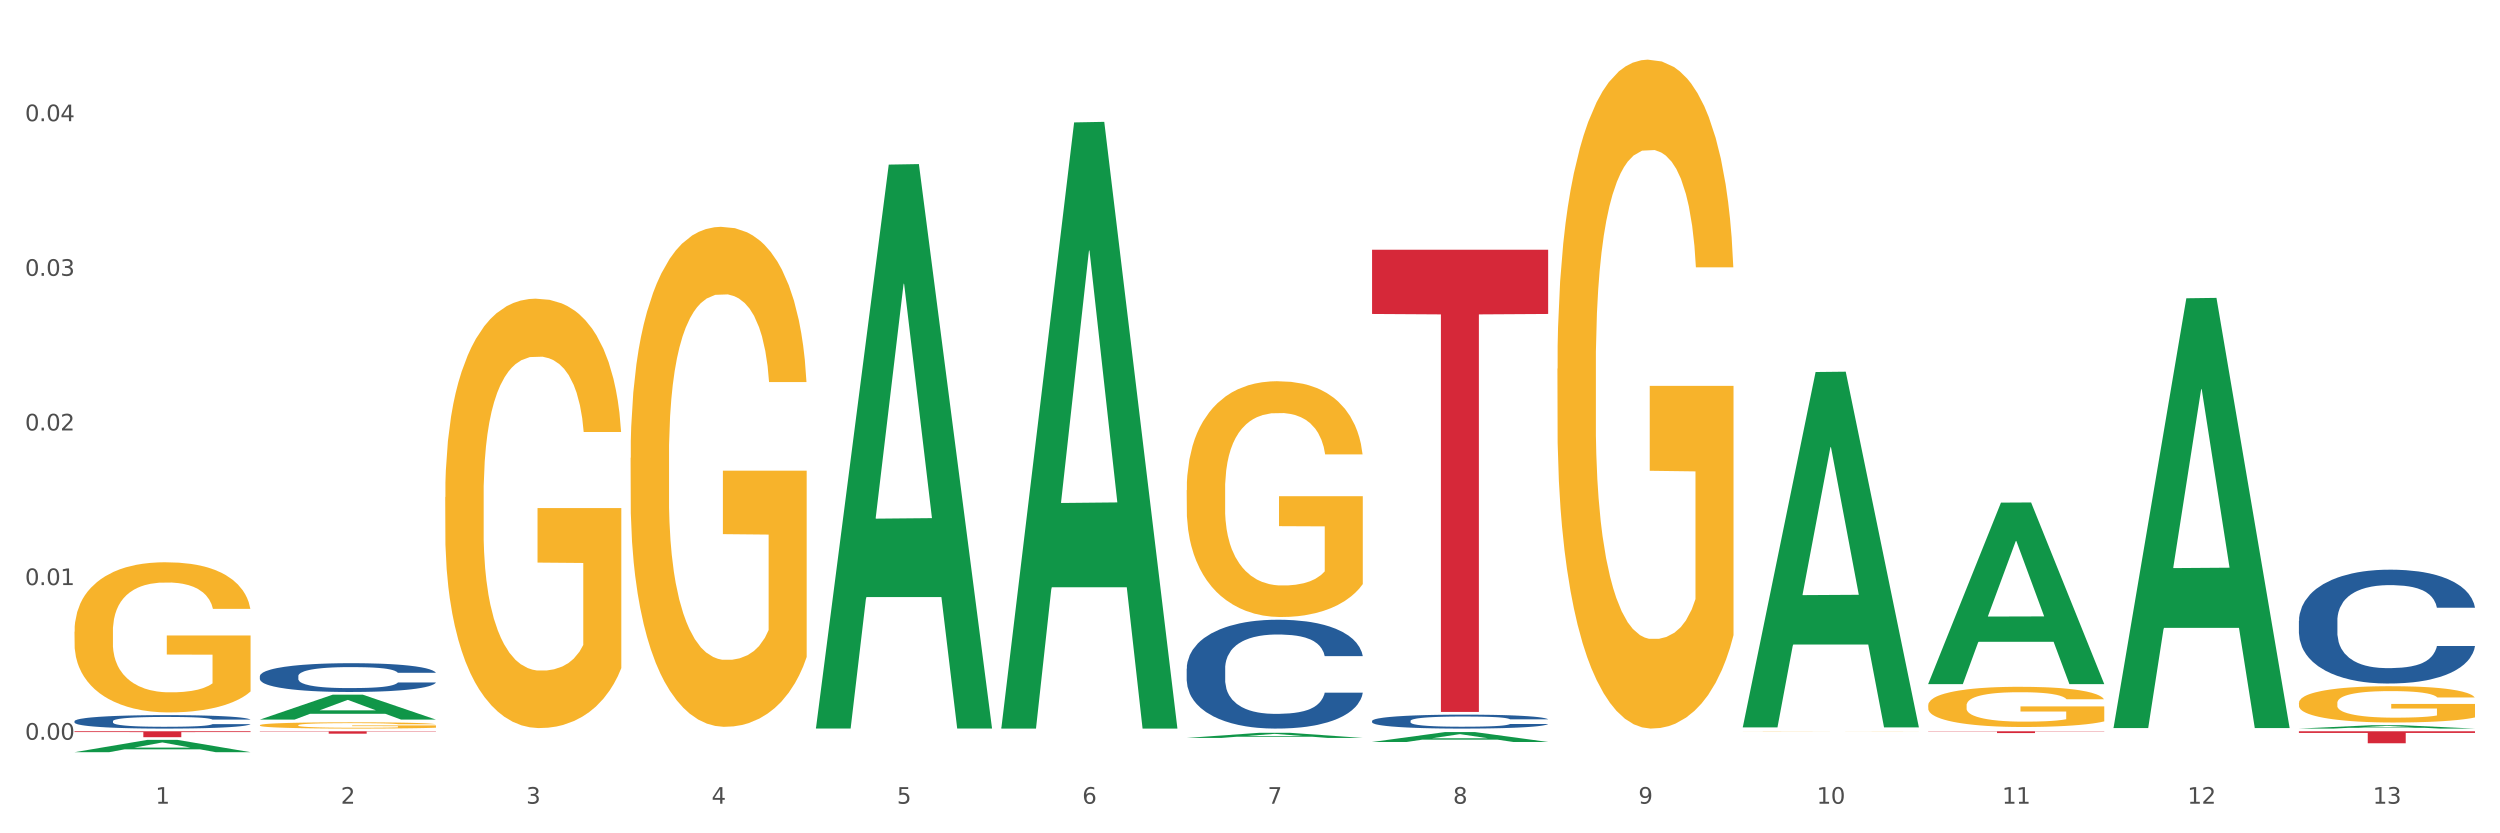 <?xml version="1.0" encoding="utf-8" standalone="no"?>
<!DOCTYPE svg PUBLIC "-//W3C//DTD SVG 1.1//EN"
  "http://www.w3.org/Graphics/SVG/1.1/DTD/svg11.dtd">
<svg xmlns:xlink="http://www.w3.org/1999/xlink" width="1080pt" height="360pt" viewBox="0 0 1080 360" xmlns="http://www.w3.org/2000/svg" version="1.1">
 <rect x="0" y="0" width="1080" height="360" fill="#333333" stroke="none"/>
 <defs>
  <style type="text/css">*{stroke-linejoin: round; stroke-linecap: butt}</style>
 </defs>
 <g id="figure_1">
  <g id="patch_1">
   <path d="M 0 360 
L 1080 360 
L 1080 0 
L 0 0 
z
" style="fill: #ffffff; stroke: #ffffff; stroke-linejoin: miter"/>
  </g>
  <g id="axes_1">
   <g id="matplotlib.axis_1">
    <g id="xtick_1">
     <g id="text_1">
      <!-- 1 -->
      <g style="fill: #4d4d4d" transform="translate(67.159 347.204) scale(0.096 -0.096)">
       <defs>
        <path id="DejaVuSans-31" d="M 794 531 
L 1825 531 
L 1825 4091 
L 703 3866 
L 703 4441 
L 1819 4666 
L 2450 4666 
L 2450 531 
L 3481 531 
L 3481 0 
L 794 0 
L 794 531 
z
" transform="scale(0.016)"/>
       </defs>
       <use xlink:href="#DejaVuSans-31"/>
      </g>
     </g>
    </g>
    <g id="xtick_2">
     <g id="text_2">
      <!-- 2 -->
      <g style="fill: #4d4d4d" transform="translate(147.238 347.204) scale(0.096 -0.096)">
       <defs>
        <path id="DejaVuSans-32" d="M 1228 531 
L 3431 531 
L 3431 0 
L 469 0 
L 469 531 
Q 828 903 1448 1529 
Q 2069 2156 2228 2338 
Q 2531 2678 2651 2914 
Q 2772 3150 2772 3378 
Q 2772 3750 2511 3984 
Q 2250 4219 1831 4219 
Q 1534 4219 1204 4116 
Q 875 4013 500 3803 
L 500 4441 
Q 881 4594 1212 4672 
Q 1544 4750 1819 4750 
Q 2544 4750 2975 4387 
Q 3406 4025 3406 3419 
Q 3406 3131 3298 2873 
Q 3191 2616 2906 2266 
Q 2828 2175 2409 1742 
Q 1991 1309 1228 531 
z
" transform="scale(0.016)"/>
       </defs>
       <use xlink:href="#DejaVuSans-32"/>
      </g>
     </g>
    </g>
    <g id="xtick_3">
     <g id="text_3">
      <!-- 3 -->
      <g style="fill: #4d4d4d" transform="translate(227.317 347.204) scale(0.096 -0.096)">
       <defs>
        <path id="DejaVuSans-33" d="M 2597 2516 
Q 3050 2419 3304 2112 
Q 3559 1806 3559 1356 
Q 3559 666 3084 287 
Q 2609 -91 1734 -91 
Q 1441 -91 1130 -33 
Q 819 25 488 141 
L 488 750 
Q 750 597 1062 519 
Q 1375 441 1716 441 
Q 2309 441 2620 675 
Q 2931 909 2931 1356 
Q 2931 1769 2642 2001 
Q 2353 2234 1838 2234 
L 1294 2234 
L 1294 2753 
L 1863 2753 
Q 2328 2753 2575 2939 
Q 2822 3125 2822 3475 
Q 2822 3834 2567 4026 
Q 2313 4219 1838 4219 
Q 1578 4219 1281 4162 
Q 984 4106 628 3988 
L 628 4550 
Q 988 4650 1302 4700 
Q 1616 4750 1894 4750 
Q 2613 4750 3031 4423 
Q 3450 4097 3450 3541 
Q 3450 3153 3228 2886 
Q 3006 2619 2597 2516 
z
" transform="scale(0.016)"/>
       </defs>
       <use xlink:href="#DejaVuSans-33"/>
      </g>
     </g>
    </g>
    <g id="xtick_4">
     <g id="text_4">
      <!-- 4 -->
      <g style="fill: #4d4d4d" transform="translate(307.396 347.204) scale(0.096 -0.096)">
       <defs>
        <path id="DejaVuSans-34" d="M 2419 4116 
L 825 1625 
L 2419 1625 
L 2419 4116 
z
M 2253 4666 
L 3047 4666 
L 3047 1625 
L 3713 1625 
L 3713 1100 
L 3047 1100 
L 3047 0 
L 2419 0 
L 2419 1100 
L 313 1100 
L 313 1709 
L 2253 4666 
z
" transform="scale(0.016)"/>
       </defs>
       <use xlink:href="#DejaVuSans-34"/>
      </g>
     </g>
    </g>
    <g id="xtick_5">
     <g id="text_5">
      <!-- 5 -->
      <g style="fill: #4d4d4d" transform="translate(387.475 347.204) scale(0.096 -0.096)">
       <defs>
        <path id="DejaVuSans-35" d="M 691 4666 
L 3169 4666 
L 3169 4134 
L 1269 4134 
L 1269 2991 
Q 1406 3038 1543 3061 
Q 1681 3084 1819 3084 
Q 2600 3084 3056 2656 
Q 3513 2228 3513 1497 
Q 3513 744 3044 326 
Q 2575 -91 1722 -91 
Q 1428 -91 1123 -41 
Q 819 9 494 109 
L 494 744 
Q 775 591 1075 516 
Q 1375 441 1709 441 
Q 2250 441 2565 725 
Q 2881 1009 2881 1497 
Q 2881 1984 2565 2268 
Q 2250 2553 1709 2553 
Q 1456 2553 1204 2497 
Q 953 2441 691 2322 
L 691 4666 
z
" transform="scale(0.016)"/>
       </defs>
       <use xlink:href="#DejaVuSans-35"/>
      </g>
     </g>
    </g>
    <g id="xtick_6">
     <g id="text_6">
      <!-- 6 -->
      <g style="fill: #4d4d4d" transform="translate(467.554 347.204) scale(0.096 -0.096)">
       <defs>
        <path id="DejaVuSans-36" d="M 2113 2584 
Q 1688 2584 1439 2293 
Q 1191 2003 1191 1497 
Q 1191 994 1439 701 
Q 1688 409 2113 409 
Q 2538 409 2786 701 
Q 3034 994 3034 1497 
Q 3034 2003 2786 2293 
Q 2538 2584 2113 2584 
z
M 3366 4563 
L 3366 3988 
Q 3128 4100 2886 4159 
Q 2644 4219 2406 4219 
Q 1781 4219 1451 3797 
Q 1122 3375 1075 2522 
Q 1259 2794 1537 2939 
Q 1816 3084 2150 3084 
Q 2853 3084 3261 2657 
Q 3669 2231 3669 1497 
Q 3669 778 3244 343 
Q 2819 -91 2113 -91 
Q 1303 -91 875 529 
Q 447 1150 447 2328 
Q 447 3434 972 4092 
Q 1497 4750 2381 4750 
Q 2619 4750 2861 4703 
Q 3103 4656 3366 4563 
z
" transform="scale(0.016)"/>
       </defs>
       <use xlink:href="#DejaVuSans-36"/>
      </g>
     </g>
    </g>
    <g id="xtick_7">
     <g id="text_7">
      <!-- 7 -->
      <g style="fill: #4d4d4d" transform="translate(547.634 347.204) scale(0.096 -0.096)">
       <defs>
        <path id="DejaVuSans-37" d="M 525 4666 
L 3525 4666 
L 3525 4397 
L 1831 0 
L 1172 0 
L 2766 4134 
L 525 4134 
L 525 4666 
z
" transform="scale(0.016)"/>
       </defs>
       <use xlink:href="#DejaVuSans-37"/>
      </g>
     </g>
    </g>
    <g id="xtick_8">
     <g id="text_8">
      <!-- 8 -->
      <g style="fill: #4d4d4d" transform="translate(627.713 347.204) scale(0.096 -0.096)">
       <defs>
        <path id="DejaVuSans-38" d="M 2034 2216 
Q 1584 2216 1326 1975 
Q 1069 1734 1069 1313 
Q 1069 891 1326 650 
Q 1584 409 2034 409 
Q 2484 409 2743 651 
Q 3003 894 3003 1313 
Q 3003 1734 2745 1975 
Q 2488 2216 2034 2216 
z
M 1403 2484 
Q 997 2584 770 2862 
Q 544 3141 544 3541 
Q 544 4100 942 4425 
Q 1341 4750 2034 4750 
Q 2731 4750 3128 4425 
Q 3525 4100 3525 3541 
Q 3525 3141 3298 2862 
Q 3072 2584 2669 2484 
Q 3125 2378 3379 2068 
Q 3634 1759 3634 1313 
Q 3634 634 3220 271 
Q 2806 -91 2034 -91 
Q 1263 -91 848 271 
Q 434 634 434 1313 
Q 434 1759 690 2068 
Q 947 2378 1403 2484 
z
M 1172 3481 
Q 1172 3119 1398 2916 
Q 1625 2713 2034 2713 
Q 2441 2713 2670 2916 
Q 2900 3119 2900 3481 
Q 2900 3844 2670 4047 
Q 2441 4250 2034 4250 
Q 1625 4250 1398 4047 
Q 1172 3844 1172 3481 
z
" transform="scale(0.016)"/>
       </defs>
       <use xlink:href="#DejaVuSans-38"/>
      </g>
     </g>
    </g>
    <g id="xtick_9">
     <g id="text_9">
      <!-- 9 -->
      <g style="fill: #4d4d4d" transform="translate(707.792 347.204) scale(0.096 -0.096)">
       <defs>
        <path id="DejaVuSans-39" d="M 703 97 
L 703 672 
Q 941 559 1184 500 
Q 1428 441 1663 441 
Q 2288 441 2617 861 
Q 2947 1281 2994 2138 
Q 2813 1869 2534 1725 
Q 2256 1581 1919 1581 
Q 1219 1581 811 2004 
Q 403 2428 403 3163 
Q 403 3881 828 4315 
Q 1253 4750 1959 4750 
Q 2769 4750 3195 4129 
Q 3622 3509 3622 2328 
Q 3622 1225 3098 567 
Q 2575 -91 1691 -91 
Q 1453 -91 1209 -44 
Q 966 3 703 97 
z
M 1959 2075 
Q 2384 2075 2632 2365 
Q 2881 2656 2881 3163 
Q 2881 3666 2632 3958 
Q 2384 4250 1959 4250 
Q 1534 4250 1286 3958 
Q 1038 3666 1038 3163 
Q 1038 2656 1286 2365 
Q 1534 2075 1959 2075 
z
" transform="scale(0.016)"/>
       </defs>
       <use xlink:href="#DejaVuSans-39"/>
      </g>
     </g>
    </g>
    <g id="xtick_10">
     <g id="text_10">
      <!-- 10 -->
      <g style="fill: #4d4d4d" transform="translate(784.817 347.204) scale(0.096 -0.096)">
       <defs>
        <path id="DejaVuSans-30" d="M 2034 4250 
Q 1547 4250 1301 3770 
Q 1056 3291 1056 2328 
Q 1056 1369 1301 889 
Q 1547 409 2034 409 
Q 2525 409 2770 889 
Q 3016 1369 3016 2328 
Q 3016 3291 2770 3770 
Q 2525 4250 2034 4250 
z
M 2034 4750 
Q 2819 4750 3233 4129 
Q 3647 3509 3647 2328 
Q 3647 1150 3233 529 
Q 2819 -91 2034 -91 
Q 1250 -91 836 529 
Q 422 1150 422 2328 
Q 422 3509 836 4129 
Q 1250 4750 2034 4750 
z
" transform="scale(0.016)"/>
       </defs>
       <use xlink:href="#DejaVuSans-31"/>
       <use xlink:href="#DejaVuSans-30" transform="translate(63.623 0)"/>
      </g>
     </g>
    </g>
    <g id="xtick_11">
     <g id="text_11">
      <!-- 11 -->
      <g style="fill: #4d4d4d" transform="translate(864.896 347.204) scale(0.096 -0.096)">
       <use xlink:href="#DejaVuSans-31"/>
       <use xlink:href="#DejaVuSans-31" transform="translate(63.623 0)"/>
      </g>
     </g>
    </g>
    <g id="xtick_12">
     <g id="text_12">
      <!-- 12 -->
      <g style="fill: #4d4d4d" transform="translate(944.975 347.204) scale(0.096 -0.096)">
       <use xlink:href="#DejaVuSans-31"/>
       <use xlink:href="#DejaVuSans-32" transform="translate(63.623 0)"/>
      </g>
     </g>
    </g>
    <g id="xtick_13">
     <g id="text_13">
      <!-- 13 -->
      <g style="fill: #4d4d4d" transform="translate(1025.054 347.204) scale(0.096 -0.096)">
       <use xlink:href="#DejaVuSans-31"/>
       <use xlink:href="#DejaVuSans-33" transform="translate(63.623 0)"/>
      </g>
     </g>
    </g>
    <g id="xtick_14"/>
    <g id="xtick_15"/>
    <g id="xtick_16"/>
    <g id="xtick_17"/>
    <g id="xtick_18"/>
    <g id="xtick_19"/>
    <g id="xtick_20"/>
    <g id="xtick_21"/>
    <g id="xtick_22"/>
    <g id="xtick_23"/>
    <g id="xtick_24"/>
    <g id="xtick_25"/>
   </g>
   <g id="matplotlib.axis_2">
    <g id="ytick_1">
     <g id="text_14">
      <!-- 0.00 -->
      <g style="fill: #4d4d4d" transform="translate(10.8 319.558) scale(0.096 -0.096)">
       <defs>
        <path id="DejaVuSans-2e" d="M 684 794 
L 1344 794 
L 1344 0 
L 684 0 
L 684 794 
z
" transform="scale(0.016)"/>
       </defs>
       <use xlink:href="#DejaVuSans-30"/>
       <use xlink:href="#DejaVuSans-2e" transform="translate(63.623 0)"/>
       <use xlink:href="#DejaVuSans-30" transform="translate(95.41 0)"/>
       <use xlink:href="#DejaVuSans-30" transform="translate(159.033 0)"/>
      </g>
     </g>
    </g>
    <g id="ytick_2">
     <g id="text_15">
      <!-- 0.01 -->
      <g style="fill: #4d4d4d" transform="translate(10.8 252.757) scale(0.096 -0.096)">
       <use xlink:href="#DejaVuSans-30"/>
       <use xlink:href="#DejaVuSans-2e" transform="translate(63.623 0)"/>
       <use xlink:href="#DejaVuSans-30" transform="translate(95.41 0)"/>
       <use xlink:href="#DejaVuSans-31" transform="translate(159.033 0)"/>
      </g>
     </g>
    </g>
    <g id="ytick_3">
     <g id="text_16">
      <!-- 0.02 -->
      <g style="fill: #4d4d4d" transform="translate(10.8 185.957) scale(0.096 -0.096)">
       <use xlink:href="#DejaVuSans-30"/>
       <use xlink:href="#DejaVuSans-2e" transform="translate(63.623 0)"/>
       <use xlink:href="#DejaVuSans-30" transform="translate(95.41 0)"/>
       <use xlink:href="#DejaVuSans-32" transform="translate(159.033 0)"/>
      </g>
     </g>
    </g>
    <g id="ytick_4">
     <g id="text_17">
      <!-- 0.03 -->
      <g style="fill: #4d4d4d" transform="translate(10.8 119.156) scale(0.096 -0.096)">
       <use xlink:href="#DejaVuSans-30"/>
       <use xlink:href="#DejaVuSans-2e" transform="translate(63.623 0)"/>
       <use xlink:href="#DejaVuSans-30" transform="translate(95.41 0)"/>
       <use xlink:href="#DejaVuSans-33" transform="translate(159.033 0)"/>
      </g>
     </g>
    </g>
    <g id="ytick_5">
     <g id="text_18">
      <!-- 0.04 -->
      <g style="fill: #4d4d4d" transform="translate(10.8 52.356) scale(0.096 -0.096)">
       <use xlink:href="#DejaVuSans-30"/>
       <use xlink:href="#DejaVuSans-2e" transform="translate(63.623 0)"/>
       <use xlink:href="#DejaVuSans-30" transform="translate(95.41 0)"/>
       <use xlink:href="#DejaVuSans-34" transform="translate(159.033 0)"/>
      </g>
     </g>
    </g>
    <g id="ytick_6"/>
    <g id="ytick_7"/>
    <g id="ytick_8"/>
    <g id="ytick_9"/>
    <g id="ytick_10"/>
   </g>
   <g id="PolyCollection_1">
    <path d="M 32.175 324.94 
L 32.253 324.935 
L 63.625 319.63 
L 76.644 319.625 
L 108.25 324.95 
L 93.192 324.95 
L 86.369 323.71 
L 53.978 323.71 
L 53.743 323.73 
L 47.155 324.95 
L 32.175 324.95 
L 32.175 324.94 
L 58.056 322.97 
L 82.291 322.965 
L 70.291 320.76 
L 70.134 320.75 
L 69.977 320.765 
L 57.978 322.965 
L 58.056 322.97 
L 32.175 324.94 
z
" clip-path="url(#p7f11f0bb48)" style="fill: #109648"/>
    <path d="M 592.729 107.88 
L 668.804 107.88 
L 668.804 135.63 
L 638.879 135.817 
L 638.879 307.564 
L 622.474 307.564 
L 622.474 135.817 
L 592.729 135.63 
L 592.729 108.067 
L 592.729 107.88 
z
" clip-path="url(#p7f11f0bb48)" style="fill: #d62839"/>
    <path d="M 112.254 313.289 
L 112.344 313.286 
L 112.344 313.197 
L 112.524 313.12 
L 113.422 312.934 
L 114.769 312.78 
L 115.757 312.698 
L 116.745 312.631 
L 117.913 312.564 
L 119.35 312.495 
L 121.954 312.393 
L 123.571 312.341 
L 125.547 312.286 
L 129.14 312.207 
L 131.744 312.162 
L 134.439 312.125 
L 138.84 312.08 
L 141.714 312.061 
L 144.768 312.046 
L 148.45 312.036 
L 151.235 312.033 
L 157.342 312.041 
L 162.552 312.063 
L 165.067 312.08 
L 168.3 312.11 
L 170.007 312.13 
L 172.791 312.17 
L 175.665 312.222 
L 177.641 312.266 
L 180.605 312.351 
L 182.85 312.435 
L 184.916 312.539 
L 185.994 312.611 
L 186.802 312.678 
L 187.521 312.755 
L 188.24 312.877 
L 172.072 312.877 
L 171.444 312.79 
L 170.456 312.708 
L 169.019 312.629 
L 167.761 312.579 
L 165.606 312.517 
L 163.63 312.477 
L 161.564 312.448 
L 159.049 312.423 
L 157.073 312.41 
L 154.289 312.4 
L 148.81 312.403 
L 145.127 312.423 
L 142.612 312.448 
L 140.996 312.47 
L 139.559 312.495 
L 137.942 312.529 
L 136.056 312.582 
L 134.708 312.629 
L 133.361 312.688 
L 132.283 312.748 
L 131.295 312.817 
L 130.487 312.892 
L 129.858 312.969 
L 129.319 313.063 
L 128.87 313.219 
L 128.87 313.559 
L 129.05 313.636 
L 129.499 313.738 
L 130.038 313.815 
L 130.936 313.906 
L 131.744 313.968 
L 133.271 314.058 
L 134.978 314.132 
L 136.325 314.179 
L 137.672 314.219 
L 140.008 314.273 
L 142.612 314.318 
L 144.858 314.345 
L 147.912 314.37 
L 149.977 314.38 
L 151.774 314.385 
L 156.175 314.385 
L 159.318 314.378 
L 162.821 314.36 
L 165.516 314.338 
L 167.761 314.311 
L 170.276 314.266 
L 171.893 314.224 
L 171.893 313.705 
L 152.133 313.703 
L 152.133 313.358 
L 188.329 313.358 
L 188.329 314.37 
L 186.802 314.422 
L 185.096 314.469 
L 183.3 314.512 
L 180.605 314.564 
L 177.372 314.613 
L 174.497 314.648 
L 171.444 314.678 
L 167.851 314.705 
L 163.181 314.73 
L 160.306 314.74 
L 156.714 314.747 
L 152.492 314.75 
L 148.81 314.745 
L 145.217 314.732 
L 141.445 314.71 
L 137.762 314.678 
L 134.978 314.646 
L 132.194 314.606 
L 129.23 314.554 
L 126.894 314.504 
L 125.098 314.46 
L 123.122 314.402 
L 120.966 314.328 
L 119.35 314.261 
L 117.913 314.192 
L 116.386 314.102 
L 115.308 314.025 
L 114.23 313.929 
L 113.601 313.857 
L 112.883 313.745 
L 112.344 313.589 
L 112.254 313.289 
z
" clip-path="url(#p7f11f0bb48)" style="fill: #f7b32b"/>
    <path d="M 32.175 315.91 
L 108.25 315.91 
L 108.25 316.265 
L 78.325 316.268 
L 78.325 318.464 
L 61.92 318.464 
L 61.92 316.268 
L 32.175 316.265 
L 32.175 315.913 
L 32.175 315.91 
z
" clip-path="url(#p7f11f0bb48)" style="fill: #d62839"/>
    <path d="M 32.175 311.546 
L 32.265 311.541 
L 32.265 311.392 
L 32.535 311.19 
L 33.524 310.819 
L 34.783 310.537 
L 36.941 310.208 
L 38.11 310.069 
L 39.639 309.915 
L 42.786 309.666 
L 46.383 309.453 
L 48.901 309.336 
L 50.789 309.262 
L 55.016 309.129 
L 57.443 309.071 
L 59.961 309.023 
L 62.119 308.991 
L 65.716 308.954 
L 68.594 308.938 
L 71.921 308.933 
L 74.709 308.938 
L 78.396 308.959 
L 83.791 309.023 
L 85.859 309.06 
L 88.647 309.124 
L 91.524 309.209 
L 93.862 309.294 
L 96.56 309.416 
L 99.348 309.575 
L 102.045 309.777 
L 103.934 309.963 
L 105.463 310.16 
L 106.811 310.399 
L 107.801 310.659 
L 108.25 310.877 
L 91.794 310.877 
L 91.345 310.68 
L 90.445 310.468 
L 89.546 310.324 
L 88.557 310.208 
L 87.028 310.075 
L 85.679 309.99 
L 83.431 309.889 
L 81.363 309.825 
L 79.655 309.788 
L 77.586 309.756 
L 73.18 309.724 
L 70.033 309.724 
L 68.054 309.735 
L 65.627 309.761 
L 63.558 309.799 
L 61.13 309.862 
L 59.242 309.931 
L 57.354 310.022 
L 56.274 310.085 
L 54.656 310.202 
L 53.577 310.298 
L 52.138 310.463 
L 51.329 310.579 
L 49.89 310.882 
L 49.26 311.105 
L 48.991 311.259 
L 48.811 311.429 
L 48.811 312.258 
L 49.35 312.63 
L 49.8 312.789 
L 50.519 312.97 
L 51.868 313.204 
L 53.847 313.432 
L 55.915 313.597 
L 57.623 313.698 
L 59.242 313.772 
L 60.861 313.831 
L 62.839 313.884 
L 64.457 313.916 
L 66.885 313.948 
L 69.763 313.964 
L 72.011 313.964 
L 76.597 313.937 
L 78.665 313.91 
L 80.644 313.873 
L 82.802 313.815 
L 84.51 313.751 
L 85.5 313.703 
L 87.118 313.602 
L 88.377 313.496 
L 89.456 313.374 
L 90.176 313.268 
L 90.985 313.108 
L 91.614 312.928 
L 91.794 312.832 
L 108.25 312.832 
L 107.89 313.023 
L 107.261 313.209 
L 106.002 313.459 
L 105.013 313.602 
L 103.484 313.778 
L 101.866 313.926 
L 99.618 314.091 
L 97.549 314.213 
L 95.391 314.32 
L 93.053 314.415 
L 88.827 314.548 
L 87.298 314.585 
L 84.061 314.649 
L 81.543 314.686 
L 77.856 314.723 
L 74.079 314.745 
L 70.123 314.75 
L 66.616 314.739 
L 62.749 314.707 
L 60.321 314.675 
L 57.623 314.628 
L 54.476 314.553 
L 51.509 314.463 
L 48.721 314.357 
L 46.113 314.235 
L 43.685 314.096 
L 40.538 313.868 
L 38.2 313.645 
L 36.491 313.438 
L 35.322 313.262 
L 34.153 313.039 
L 33.524 312.885 
L 32.535 312.513 
L 32.175 312.168 
L 32.175 311.546 
z
" clip-path="url(#p7f11f0bb48)" style="fill: #255c99"/>
    <path d="M 112.254 292.087 
L 112.344 292.076 
L 112.344 291.758 
L 112.614 291.326 
L 113.603 290.531 
L 114.862 289.929 
L 117.02 289.225 
L 118.189 288.93 
L 119.718 288.6 
L 122.865 288.067 
L 126.462 287.612 
L 128.98 287.362 
L 130.868 287.203 
L 135.095 286.919 
L 137.523 286.794 
L 140.04 286.692 
L 142.199 286.624 
L 145.796 286.545 
L 148.673 286.51 
L 152 286.499 
L 154.788 286.51 
L 158.475 286.556 
L 163.87 286.692 
L 165.938 286.772 
L 168.726 286.908 
L 171.604 287.09 
L 173.942 287.271 
L 176.639 287.533 
L 179.427 287.873 
L 182.125 288.305 
L 184.013 288.703 
L 185.542 289.123 
L 186.891 289.634 
L 187.88 290.191 
L 188.329 290.656 
L 171.873 290.656 
L 171.424 290.236 
L 170.525 289.782 
L 169.625 289.475 
L 168.636 289.225 
L 167.107 288.941 
L 165.759 288.759 
L 163.51 288.544 
L 161.442 288.407 
L 159.734 288.328 
L 157.665 288.26 
L 153.259 288.191 
L 150.112 288.191 
L 148.134 288.214 
L 145.706 288.271 
L 143.637 288.35 
L 141.209 288.487 
L 139.321 288.634 
L 137.433 288.828 
L 136.354 288.964 
L 134.735 289.214 
L 133.656 289.418 
L 132.217 289.77 
L 131.408 290.02 
L 129.969 290.668 
L 129.34 291.145 
L 129.07 291.474 
L 128.89 291.837 
L 128.89 293.609 
L 129.43 294.404 
L 129.879 294.745 
L 130.599 295.131 
L 131.947 295.631 
L 133.926 296.12 
L 135.994 296.472 
L 137.702 296.688 
L 139.321 296.847 
L 140.94 296.971 
L 142.918 297.085 
L 144.537 297.153 
L 146.965 297.221 
L 149.842 297.255 
L 152.09 297.255 
L 156.676 297.199 
L 158.745 297.142 
L 160.723 297.062 
L 162.881 296.937 
L 164.59 296.801 
L 165.579 296.699 
L 167.197 296.483 
L 168.456 296.256 
L 169.535 295.995 
L 170.255 295.767 
L 171.064 295.427 
L 171.694 295.041 
L 171.873 294.836 
L 188.329 294.836 
L 187.97 295.245 
L 187.34 295.643 
L 186.081 296.176 
L 185.092 296.483 
L 183.563 296.858 
L 181.945 297.176 
L 179.697 297.528 
L 177.628 297.789 
L 175.47 298.016 
L 173.132 298.221 
L 168.906 298.505 
L 167.377 298.584 
L 164.14 298.721 
L 161.622 298.8 
L 157.935 298.88 
L 154.158 298.925 
L 150.202 298.936 
L 146.695 298.914 
L 142.828 298.846 
L 140.4 298.777 
L 137.702 298.675 
L 134.555 298.516 
L 131.588 298.323 
L 128.8 298.096 
L 126.192 297.835 
L 123.764 297.539 
L 120.617 297.051 
L 118.279 296.574 
L 116.57 296.131 
L 115.401 295.756 
L 114.232 295.279 
L 113.603 294.95 
L 112.614 294.155 
L 112.254 293.416 
L 112.254 292.087 
z
" clip-path="url(#p7f11f0bb48)" style="fill: #255c99"/>
    <path d="M 512.65 288.852 
L 512.74 288.809 
L 512.74 287.606 
L 513.01 285.974 
L 513.999 282.967 
L 515.258 280.691 
L 517.416 278.028 
L 518.585 276.912 
L 520.114 275.666 
L 523.261 273.648 
L 526.858 271.93 
L 529.376 270.985 
L 531.264 270.383 
L 535.49 269.31 
L 537.918 268.837 
L 540.436 268.451 
L 542.594 268.193 
L 546.191 267.892 
L 549.069 267.764 
L 552.396 267.721 
L 555.184 267.764 
L 558.871 267.935 
L 564.266 268.451 
L 566.334 268.751 
L 569.122 269.267 
L 571.999 269.954 
L 574.337 270.641 
L 577.035 271.629 
L 579.823 272.917 
L 582.52 274.549 
L 584.409 276.053 
L 585.937 277.642 
L 587.286 279.575 
L 588.275 281.679 
L 588.725 283.44 
L 572.269 283.44 
L 571.819 281.851 
L 570.92 280.133 
L 570.021 278.973 
L 569.032 278.028 
L 567.503 276.955 
L 566.154 276.267 
L 563.906 275.451 
L 561.838 274.936 
L 560.129 274.635 
L 558.061 274.378 
L 553.655 274.12 
L 550.508 274.12 
L 548.529 274.206 
L 546.101 274.421 
L 544.033 274.721 
L 541.605 275.237 
L 539.717 275.795 
L 537.828 276.525 
L 536.749 277.041 
L 535.131 277.985 
L 534.052 278.758 
L 532.613 280.09 
L 531.804 281.035 
L 530.365 283.483 
L 529.735 285.287 
L 529.466 286.532 
L 529.286 287.907 
L 529.286 294.607 
L 529.825 297.613 
L 530.275 298.902 
L 530.994 300.362 
L 532.343 302.252 
L 534.321 304.098 
L 536.39 305.43 
L 538.098 306.246 
L 539.717 306.847 
L 541.335 307.32 
L 543.314 307.749 
L 544.932 308.007 
L 547.36 308.265 
L 550.238 308.393 
L 552.486 308.393 
L 557.072 308.179 
L 559.14 307.964 
L 561.119 307.663 
L 563.277 307.191 
L 564.985 306.675 
L 565.974 306.289 
L 567.593 305.473 
L 568.852 304.614 
L 569.931 303.626 
L 570.65 302.767 
L 571.46 301.479 
L 572.089 300.018 
L 572.269 299.245 
L 588.725 299.245 
L 588.365 300.791 
L 587.736 302.295 
L 586.477 304.313 
L 585.488 305.473 
L 583.959 306.89 
L 582.341 308.093 
L 580.092 309.424 
L 578.024 310.412 
L 575.866 311.271 
L 573.528 312.044 
L 569.302 313.118 
L 567.773 313.418 
L 564.536 313.934 
L 562.018 314.234 
L 558.331 314.535 
L 554.554 314.707 
L 550.598 314.75 
L 547.091 314.664 
L 543.224 314.406 
L 540.796 314.149 
L 538.098 313.762 
L 534.951 313.161 
L 531.983 312.431 
L 529.196 311.572 
L 526.588 310.584 
L 524.16 309.467 
L 521.013 307.62 
L 518.675 305.816 
L 516.966 304.141 
L 515.797 302.724 
L 514.628 300.92 
L 513.999 299.675 
L 513.01 296.668 
L 512.65 293.877 
L 512.65 288.852 
z
" clip-path="url(#p7f11f0bb48)" style="fill: #255c99"/>
    <path d="M 592.729 311.432 
L 592.819 311.426 
L 592.819 311.272 
L 593.089 311.063 
L 594.078 310.678 
L 595.337 310.387 
L 597.495 310.045 
L 598.664 309.902 
L 600.193 309.743 
L 603.34 309.484 
L 606.937 309.264 
L 609.455 309.143 
L 611.343 309.066 
L 615.57 308.928 
L 617.998 308.868 
L 620.515 308.818 
L 622.674 308.785 
L 626.27 308.747 
L 629.148 308.73 
L 632.475 308.725 
L 635.263 308.73 
L 638.95 308.752 
L 644.345 308.818 
L 646.413 308.857 
L 649.201 308.923 
L 652.078 309.011 
L 654.417 309.099 
L 657.114 309.226 
L 659.902 309.391 
L 662.6 309.6 
L 664.488 309.792 
L 666.017 309.996 
L 667.365 310.243 
L 668.355 310.513 
L 668.804 310.739 
L 652.348 310.739 
L 651.899 310.535 
L 650.999 310.315 
L 650.1 310.166 
L 649.111 310.045 
L 647.582 309.908 
L 646.233 309.82 
L 643.985 309.715 
L 641.917 309.649 
L 640.209 309.611 
L 638.14 309.578 
L 633.734 309.545 
L 630.587 309.545 
L 628.608 309.556 
L 626.181 309.583 
L 624.112 309.622 
L 621.684 309.688 
L 619.796 309.759 
L 617.908 309.853 
L 616.829 309.919 
L 615.21 310.04 
L 614.131 310.139 
L 612.692 310.309 
L 611.883 310.431 
L 610.444 310.744 
L 609.814 310.975 
L 609.545 311.135 
L 609.365 311.311 
L 609.365 312.169 
L 609.904 312.554 
L 610.354 312.719 
L 611.073 312.907 
L 612.422 313.149 
L 614.401 313.385 
L 616.469 313.556 
L 618.177 313.66 
L 619.796 313.737 
L 621.415 313.798 
L 623.393 313.853 
L 625.012 313.886 
L 627.439 313.919 
L 630.317 313.935 
L 632.565 313.935 
L 637.151 313.908 
L 639.219 313.88 
L 641.198 313.842 
L 643.356 313.781 
L 645.064 313.715 
L 646.054 313.666 
L 647.672 313.561 
L 648.931 313.451 
L 650.01 313.325 
L 650.73 313.215 
L 651.539 313.05 
L 652.168 312.863 
L 652.348 312.764 
L 668.804 312.764 
L 668.445 312.962 
L 667.815 313.154 
L 666.556 313.413 
L 665.567 313.561 
L 664.038 313.743 
L 662.42 313.897 
L 660.172 314.068 
L 658.103 314.194 
L 655.945 314.304 
L 653.607 314.403 
L 649.381 314.541 
L 647.852 314.579 
L 644.615 314.645 
L 642.097 314.684 
L 638.41 314.722 
L 634.633 314.744 
L 630.677 314.75 
L 627.17 314.739 
L 623.303 314.706 
L 620.875 314.673 
L 618.177 314.623 
L 615.03 314.546 
L 612.063 314.453 
L 609.275 314.343 
L 606.667 314.216 
L 604.239 314.073 
L 601.092 313.836 
L 598.754 313.605 
L 597.045 313.391 
L 595.876 313.209 
L 594.707 312.978 
L 594.078 312.819 
L 593.089 312.433 
L 592.729 312.076 
L 592.729 311.432 
z
" clip-path="url(#p7f11f0bb48)" style="fill: #255c99"/>
    <path d="M 993.125 268.197 
L 993.215 268.152 
L 993.215 266.894 
L 993.485 265.187 
L 994.474 262.043 
L 995.733 259.662 
L 997.891 256.877 
L 999.06 255.709 
L 1000.588 254.407 
L 1003.736 252.295 
L 1007.333 250.499 
L 1009.851 249.51 
L 1011.739 248.881 
L 1015.965 247.758 
L 1018.393 247.264 
L 1020.911 246.86 
L 1023.069 246.591 
L 1026.666 246.276 
L 1029.544 246.141 
L 1032.871 246.096 
L 1035.659 246.141 
L 1039.345 246.321 
L 1044.741 246.86 
L 1046.809 247.174 
L 1049.597 247.714 
L 1052.474 248.432 
L 1054.812 249.151 
L 1057.51 250.184 
L 1060.298 251.532 
L 1062.995 253.239 
L 1064.884 254.811 
L 1066.412 256.473 
L 1067.761 258.494 
L 1068.75 260.695 
L 1069.2 262.537 
L 1052.744 262.537 
L 1052.294 260.875 
L 1051.395 259.078 
L 1050.496 257.865 
L 1049.507 256.877 
L 1047.978 255.754 
L 1046.629 255.036 
L 1044.381 254.182 
L 1042.313 253.643 
L 1040.604 253.329 
L 1038.536 253.059 
L 1034.13 252.79 
L 1030.983 252.79 
L 1029.004 252.879 
L 1026.576 253.104 
L 1024.508 253.418 
L 1022.08 253.957 
L 1020.192 254.541 
L 1018.303 255.305 
L 1017.224 255.844 
L 1015.606 256.832 
L 1014.527 257.641 
L 1013.088 259.033 
L 1012.278 260.022 
L 1010.84 262.582 
L 1010.21 264.469 
L 1009.94 265.771 
L 1009.761 267.209 
L 1009.761 274.216 
L 1010.3 277.361 
L 1010.75 278.708 
L 1011.469 280.236 
L 1012.818 282.212 
L 1014.796 284.144 
L 1016.865 285.536 
L 1018.573 286.39 
L 1020.192 287.019 
L 1021.81 287.513 
L 1023.789 287.962 
L 1025.407 288.232 
L 1027.835 288.501 
L 1030.713 288.636 
L 1032.961 288.636 
L 1037.547 288.411 
L 1039.615 288.187 
L 1041.594 287.872 
L 1043.752 287.378 
L 1045.46 286.839 
L 1046.449 286.435 
L 1048.068 285.581 
L 1049.327 284.683 
L 1050.406 283.65 
L 1051.125 282.751 
L 1051.935 281.404 
L 1052.564 279.876 
L 1052.744 279.068 
L 1069.2 279.068 
L 1068.84 280.685 
L 1068.211 282.257 
L 1066.952 284.368 
L 1065.963 285.581 
L 1064.434 287.064 
L 1062.815 288.321 
L 1060.567 289.714 
L 1058.499 290.747 
L 1056.341 291.645 
L 1054.003 292.454 
L 1049.777 293.577 
L 1048.248 293.892 
L 1045.011 294.431 
L 1042.493 294.745 
L 1038.806 295.059 
L 1035.029 295.239 
L 1031.072 295.284 
L 1027.565 295.194 
L 1023.699 294.925 
L 1021.271 294.655 
L 1018.573 294.251 
L 1015.426 293.622 
L 1012.458 292.858 
L 1009.671 291.96 
L 1007.063 290.927 
L 1004.635 289.759 
L 1001.488 287.827 
L 999.15 285.941 
L 997.441 284.189 
L 996.272 282.706 
L 995.103 280.82 
L 994.474 279.517 
L 993.485 276.373 
L 993.125 273.453 
L 993.125 268.197 
z
" clip-path="url(#p7f11f0bb48)" style="fill: #255c99"/>
    <path d="M 993.125 303.691 
L 993.215 303.676 
L 993.215 303.161 
L 993.394 302.717 
L 994.292 301.643 
L 995.64 300.755 
L 996.628 300.282 
L 997.616 299.896 
L 998.783 299.509 
L 1000.22 299.108 
L 1002.825 298.521 
L 1004.442 298.22 
L 1006.418 297.905 
L 1010.01 297.447 
L 1012.615 297.189 
L 1015.31 296.974 
L 1019.711 296.717 
L 1022.585 296.602 
L 1025.639 296.516 
L 1029.321 296.459 
L 1032.105 296.445 
L 1038.213 296.488 
L 1043.422 296.616 
L 1045.937 296.717 
L 1049.171 296.889 
L 1050.877 297.003 
L 1053.662 297.232 
L 1056.536 297.533 
L 1058.512 297.791 
L 1061.476 298.278 
L 1063.721 298.765 
L 1065.787 299.366 
L 1066.865 299.781 
L 1067.673 300.168 
L 1068.392 300.612 
L 1069.11 301.314 
L 1052.943 301.314 
L 1052.314 300.812 
L 1051.326 300.34 
L 1049.889 299.882 
L 1048.632 299.595 
L 1046.476 299.237 
L 1044.5 299.008 
L 1042.434 298.836 
L 1039.92 298.693 
L 1037.944 298.621 
L 1035.159 298.564 
L 1029.68 298.578 
L 1025.998 298.693 
L 1023.483 298.836 
L 1021.866 298.965 
L 1020.429 299.108 
L 1018.813 299.309 
L 1016.926 299.609 
L 1015.579 299.882 
L 1014.232 300.225 
L 1013.154 300.569 
L 1012.166 300.97 
L 1011.358 301.399 
L 1010.729 301.843 
L 1010.19 302.388 
L 1009.741 303.29 
L 1009.741 305.252 
L 1009.921 305.696 
L 1010.37 306.283 
L 1010.909 306.727 
L 1011.807 307.257 
L 1012.615 307.615 
L 1014.142 308.13 
L 1015.849 308.56 
L 1017.196 308.832 
L 1018.543 309.061 
L 1020.878 309.376 
L 1023.483 309.634 
L 1025.728 309.791 
L 1028.782 309.934 
L 1030.848 309.992 
L 1032.644 310.02 
L 1037.045 310.02 
L 1040.189 309.977 
L 1043.692 309.877 
L 1046.386 309.748 
L 1048.632 309.591 
L 1051.147 309.333 
L 1052.763 309.09 
L 1052.763 306.097 
L 1033.004 306.082 
L 1033.004 304.092 
L 1069.2 304.092 
L 1069.2 309.934 
L 1067.673 310.235 
L 1065.967 310.507 
L 1064.17 310.751 
L 1061.476 311.051 
L 1058.242 311.338 
L 1055.368 311.538 
L 1052.314 311.71 
L 1048.722 311.868 
L 1044.051 312.011 
L 1041.177 312.068 
L 1037.584 312.111 
L 1033.363 312.125 
L 1029.68 312.097 
L 1026.088 312.025 
L 1022.315 311.896 
L 1018.633 311.71 
L 1015.849 311.524 
L 1013.064 311.295 
L 1010.1 310.994 
L 1007.765 310.708 
L 1005.969 310.45 
L 1003.993 310.121 
L 1001.837 309.691 
L 1000.22 309.304 
L 998.783 308.903 
L 997.256 308.388 
L 996.179 307.944 
L 995.101 307.385 
L 994.472 306.97 
L 993.754 306.326 
L 993.215 305.424 
L 993.125 303.691 
z
" clip-path="url(#p7f11f0bb48)" style="fill: #f7b32b"/>
    <path d="M 832.967 304.725 
L 833.056 304.709 
L 833.056 304.138 
L 833.236 303.646 
L 834.134 302.456 
L 835.481 301.472 
L 836.469 300.949 
L 837.457 300.521 
L 838.625 300.092 
L 840.062 299.648 
L 842.667 298.998 
L 844.283 298.665 
L 846.259 298.316 
L 849.852 297.808 
L 852.457 297.522 
L 855.151 297.284 
L 859.552 296.999 
L 862.427 296.872 
L 865.48 296.777 
L 869.163 296.713 
L 871.947 296.697 
L 878.055 296.745 
L 883.264 296.888 
L 885.779 296.999 
L 889.012 297.189 
L 890.719 297.316 
L 893.503 297.57 
L 896.377 297.903 
L 898.353 298.189 
L 901.317 298.728 
L 903.563 299.267 
L 905.629 299.934 
L 906.706 300.394 
L 907.515 300.822 
L 908.233 301.314 
L 908.952 302.091 
L 892.785 302.091 
L 892.156 301.536 
L 891.168 301.012 
L 889.731 300.505 
L 888.474 300.187 
L 886.318 299.791 
L 884.342 299.537 
L 882.276 299.347 
L 879.761 299.188 
L 877.785 299.109 
L 875.001 299.045 
L 869.522 299.061 
L 865.84 299.188 
L 863.325 299.347 
L 861.708 299.489 
L 860.271 299.648 
L 858.654 299.87 
L 856.768 300.203 
L 855.421 300.505 
L 854.074 300.885 
L 852.996 301.266 
L 852.008 301.71 
L 851.199 302.186 
L 850.571 302.678 
L 850.032 303.281 
L 849.583 304.28 
L 849.583 306.454 
L 849.762 306.946 
L 850.211 307.596 
L 850.75 308.088 
L 851.648 308.675 
L 852.457 309.071 
L 853.984 309.642 
L 855.69 310.118 
L 857.038 310.42 
L 858.385 310.674 
L 860.72 311.023 
L 863.325 311.308 
L 865.57 311.483 
L 868.624 311.641 
L 870.69 311.705 
L 872.486 311.736 
L 876.887 311.736 
L 880.031 311.689 
L 883.534 311.578 
L 886.228 311.435 
L 888.474 311.261 
L 890.988 310.975 
L 892.605 310.705 
L 892.605 307.39 
L 872.845 307.374 
L 872.845 305.169 
L 909.042 305.169 
L 909.042 311.641 
L 907.515 311.974 
L 905.808 312.276 
L 904.012 312.546 
L 901.317 312.879 
L 898.084 313.196 
L 895.21 313.418 
L 892.156 313.608 
L 888.563 313.783 
L 883.893 313.942 
L 881.019 314.005 
L 877.426 314.053 
L 873.205 314.068 
L 869.522 314.037 
L 865.929 313.957 
L 862.157 313.815 
L 858.475 313.608 
L 855.69 313.402 
L 852.906 313.148 
L 849.942 312.815 
L 847.607 312.498 
L 845.81 312.212 
L 843.834 311.848 
L 841.679 311.372 
L 840.062 310.943 
L 838.625 310.499 
L 837.098 309.928 
L 836.02 309.436 
L 834.942 308.817 
L 834.314 308.357 
L 833.595 307.644 
L 833.056 306.644 
L 832.967 304.725 
z
" clip-path="url(#p7f11f0bb48)" style="fill: #f7b32b"/>
    <path d="M 752.887 315.948 
L 752.977 315.948 
L 752.977 315.945 
L 753.157 315.943 
L 754.055 315.937 
L 755.402 315.933 
L 756.39 315.93 
L 757.378 315.928 
L 758.546 315.926 
L 759.983 315.924 
L 762.588 315.921 
L 764.204 315.92 
L 766.18 315.918 
L 769.773 315.916 
L 772.378 315.914 
L 775.072 315.913 
L 779.473 315.912 
L 782.347 315.911 
L 785.401 315.911 
L 789.084 315.911 
L 791.868 315.91 
L 797.976 315.911 
L 803.185 315.911 
L 805.7 315.912 
L 808.933 315.913 
L 810.64 315.913 
L 813.424 315.915 
L 816.298 315.916 
L 818.274 315.917 
L 821.238 315.92 
L 823.484 315.923 
L 825.549 315.926 
L 826.627 315.928 
L 827.436 315.93 
L 828.154 315.932 
L 828.873 315.936 
L 812.706 315.936 
L 812.077 315.933 
L 811.089 315.931 
L 809.652 315.928 
L 808.394 315.927 
L 806.239 315.925 
L 804.263 315.924 
L 802.197 315.923 
L 799.682 315.922 
L 797.706 315.922 
L 794.922 315.921 
L 789.443 315.922 
L 785.76 315.922 
L 783.246 315.923 
L 781.629 315.924 
L 780.192 315.924 
L 778.575 315.925 
L 776.689 315.927 
L 775.342 315.928 
L 773.994 315.93 
L 772.917 315.932 
L 771.929 315.934 
L 771.12 315.936 
L 770.492 315.939 
L 769.953 315.941 
L 769.504 315.946 
L 769.504 315.956 
L 769.683 315.959 
L 770.132 315.962 
L 770.671 315.964 
L 771.569 315.967 
L 772.378 315.969 
L 773.905 315.971 
L 775.611 315.973 
L 776.958 315.975 
L 778.306 315.976 
L 780.641 315.978 
L 783.246 315.979 
L 785.491 315.98 
L 788.545 315.981 
L 790.611 315.981 
L 792.407 315.981 
L 796.808 315.981 
L 799.952 315.981 
L 803.454 315.98 
L 806.149 315.98 
L 808.394 315.979 
L 810.909 315.978 
L 812.526 315.976 
L 812.526 315.961 
L 792.766 315.961 
L 792.766 315.95 
L 828.963 315.95 
L 828.963 315.981 
L 827.436 315.982 
L 825.729 315.984 
L 823.933 315.985 
L 821.238 315.986 
L 818.005 315.988 
L 815.131 315.989 
L 812.077 315.99 
L 808.484 315.991 
L 803.814 315.991 
L 800.94 315.992 
L 797.347 315.992 
L 793.125 315.992 
L 789.443 315.992 
L 785.85 315.992 
L 782.078 315.991 
L 778.395 315.99 
L 775.611 315.989 
L 772.827 315.988 
L 769.863 315.986 
L 767.528 315.985 
L 765.731 315.983 
L 763.755 315.982 
L 761.6 315.979 
L 759.983 315.977 
L 758.546 315.975 
L 757.019 315.973 
L 755.941 315.97 
L 754.863 315.967 
L 754.235 315.965 
L 753.516 315.962 
L 752.977 315.957 
L 752.887 315.948 
z
" clip-path="url(#p7f11f0bb48)" style="fill: #f7b32b"/>
    <path d="M 672.808 159.302 
L 672.898 159.038 
L 672.898 149.537 
L 673.078 141.356 
L 673.976 121.562 
L 675.323 105.199 
L 676.311 96.49 
L 677.299 89.364 
L 678.467 82.238 
L 679.904 74.848 
L 682.508 64.028 
L 684.125 58.485 
L 686.101 52.679 
L 689.694 44.234 
L 692.299 39.483 
L 694.993 35.524 
L 699.394 30.774 
L 702.268 28.663 
L 705.322 27.079 
L 709.005 26.023 
L 711.789 25.759 
L 717.896 26.551 
L 723.106 28.927 
L 725.621 30.774 
L 728.854 33.941 
L 730.561 36.052 
L 733.345 40.275 
L 736.219 45.817 
L 738.195 50.568 
L 741.159 59.541 
L 743.405 68.514 
L 745.47 79.599 
L 746.548 87.252 
L 747.357 94.378 
L 748.075 102.56 
L 748.794 115.492 
L 732.626 115.492 
L 731.998 106.255 
L 731.01 97.545 
L 729.573 89.1 
L 728.315 83.821 
L 726.16 77.224 
L 724.184 73.001 
L 722.118 69.834 
L 719.603 67.195 
L 717.627 65.875 
L 714.843 64.819 
L 709.364 65.083 
L 705.681 67.195 
L 703.166 69.834 
L 701.55 72.209 
L 700.113 74.848 
L 698.496 78.543 
L 696.61 84.085 
L 695.263 89.1 
L 693.915 95.434 
L 692.837 101.768 
L 691.849 109.158 
L 691.041 117.075 
L 690.412 125.257 
L 689.873 135.286 
L 689.424 151.912 
L 689.424 188.069 
L 689.604 196.251 
L 690.053 207.071 
L 690.592 215.253 
L 691.49 225.018 
L 692.299 231.616 
L 693.825 241.117 
L 695.532 249.034 
L 696.879 254.049 
L 698.226 258.271 
L 700.562 264.078 
L 703.166 268.828 
L 705.412 271.731 
L 708.466 274.37 
L 710.531 275.426 
L 712.328 275.954 
L 716.729 275.954 
L 719.872 275.162 
L 723.375 273.315 
L 726.07 270.939 
L 728.315 268.036 
L 730.83 263.286 
L 732.447 258.799 
L 732.447 203.64 
L 712.687 203.376 
L 712.687 166.692 
L 748.883 166.692 
L 748.883 274.37 
L 747.357 279.913 
L 745.65 284.927 
L 743.854 289.414 
L 741.159 294.956 
L 737.926 300.234 
L 735.052 303.929 
L 731.998 307.096 
L 728.405 309.999 
L 723.735 312.638 
L 720.86 313.694 
L 717.268 314.486 
L 713.046 314.75 
L 709.364 314.222 
L 705.771 312.902 
L 701.999 310.527 
L 698.316 307.096 
L 695.532 303.665 
L 692.748 299.443 
L 689.784 293.9 
L 687.448 288.622 
L 685.652 283.871 
L 683.676 277.801 
L 681.52 269.884 
L 679.904 262.758 
L 678.467 255.368 
L 676.94 245.867 
L 675.862 237.686 
L 674.784 227.393 
L 674.155 219.739 
L 673.437 207.863 
L 672.898 191.236 
L 672.808 159.302 
z
" clip-path="url(#p7f11f0bb48)" style="fill: #f7b32b"/>
    <path d="M 512.65 211.759 
L 512.74 211.666 
L 512.74 208.316 
L 512.919 205.432 
L 513.818 198.454 
L 515.165 192.685 
L 516.153 189.615 
L 517.141 187.103 
L 518.308 184.591 
L 519.745 181.985 
L 522.35 178.171 
L 523.967 176.217 
L 525.943 174.17 
L 529.536 171.193 
L 532.14 169.518 
L 534.835 168.122 
L 539.236 166.447 
L 542.11 165.703 
L 545.164 165.145 
L 548.846 164.773 
L 551.631 164.68 
L 557.738 164.959 
L 562.948 165.796 
L 565.462 166.447 
L 568.696 167.564 
L 570.402 168.308 
L 573.187 169.797 
L 576.061 171.751 
L 578.037 173.426 
L 581.001 176.589 
L 583.246 179.752 
L 585.312 183.66 
L 586.39 186.358 
L 587.198 188.87 
L 587.917 191.755 
L 588.635 196.314 
L 572.468 196.314 
L 571.839 193.057 
L 570.851 189.987 
L 569.414 187.01 
L 568.157 185.149 
L 566.001 182.823 
L 564.025 181.334 
L 561.96 180.218 
L 559.445 179.287 
L 557.469 178.822 
L 554.684 178.45 
L 549.206 178.543 
L 545.523 179.287 
L 543.008 180.218 
L 541.391 181.055 
L 539.954 181.985 
L 538.338 183.288 
L 536.451 185.242 
L 535.104 187.01 
L 533.757 189.243 
L 532.679 191.476 
L 531.691 194.081 
L 530.883 196.872 
L 530.254 199.756 
L 529.715 203.292 
L 529.266 209.153 
L 529.266 221.9 
L 529.446 224.784 
L 529.895 228.599 
L 530.434 231.483 
L 531.332 234.926 
L 532.14 237.252 
L 533.667 240.601 
L 535.374 243.393 
L 536.721 245.16 
L 538.068 246.649 
L 540.403 248.696 
L 543.008 250.371 
L 545.254 251.394 
L 548.307 252.325 
L 550.373 252.697 
L 552.169 252.883 
L 556.571 252.883 
L 559.714 252.604 
L 563.217 251.952 
L 565.912 251.115 
L 568.157 250.092 
L 570.672 248.417 
L 572.289 246.835 
L 572.289 227.39 
L 552.529 227.297 
L 552.529 214.364 
L 588.725 214.364 
L 588.725 252.325 
L 587.198 254.279 
L 585.492 256.046 
L 583.695 257.628 
L 581.001 259.582 
L 577.767 261.443 
L 574.893 262.745 
L 571.839 263.862 
L 568.247 264.885 
L 563.576 265.816 
L 560.702 266.188 
L 557.109 266.467 
L 552.888 266.56 
L 549.206 266.374 
L 545.613 265.909 
L 541.841 265.071 
L 538.158 263.862 
L 535.374 262.652 
L 532.589 261.164 
L 529.625 259.21 
L 527.29 257.349 
L 525.494 255.674 
L 523.518 253.534 
L 521.362 250.743 
L 519.745 248.231 
L 518.308 245.626 
L 516.781 242.276 
L 515.704 239.392 
L 514.626 235.763 
L 513.997 233.065 
L 513.279 228.878 
L 512.74 223.017 
L 512.65 211.759 
z
" clip-path="url(#p7f11f0bb48)" style="fill: #f7b32b"/>
    <path d="M 272.412 197.801 
L 272.502 197.604 
L 272.502 190.502 
L 272.682 184.387 
L 273.58 169.591 
L 274.927 157.36 
L 275.915 150.85 
L 276.903 145.524 
L 278.071 140.197 
L 279.508 134.674 
L 282.113 126.585 
L 283.729 122.443 
L 285.705 118.103 
L 289.298 111.79 
L 291.903 108.239 
L 294.597 105.28 
L 298.998 101.729 
L 301.873 100.151 
L 304.926 98.967 
L 308.609 98.178 
L 311.393 97.981 
L 317.501 98.572 
L 322.71 100.348 
L 325.225 101.729 
L 328.458 104.096 
L 330.165 105.674 
L 332.949 108.831 
L 335.823 112.973 
L 337.799 116.524 
L 340.763 123.232 
L 343.009 129.939 
L 345.075 138.224 
L 346.152 143.945 
L 346.961 149.272 
L 347.679 155.387 
L 348.398 165.054 
L 332.231 165.054 
L 331.602 158.149 
L 330.614 151.639 
L 329.177 145.326 
L 327.919 141.381 
L 325.764 136.449 
L 323.788 133.293 
L 321.722 130.925 
L 319.207 128.953 
L 317.231 127.966 
L 314.447 127.177 
L 308.968 127.374 
L 305.286 128.953 
L 302.771 130.925 
L 301.154 132.701 
L 299.717 134.674 
L 298.1 137.435 
L 296.214 141.578 
L 294.867 145.326 
L 293.52 150.061 
L 292.442 154.795 
L 291.454 160.319 
L 290.645 166.237 
L 290.017 172.353 
L 289.478 179.849 
L 289.029 192.277 
L 289.029 219.304 
L 289.208 225.419 
L 289.657 233.508 
L 290.196 239.623 
L 291.094 246.922 
L 291.903 251.854 
L 293.43 258.956 
L 295.136 264.874 
L 296.483 268.622 
L 297.831 271.779 
L 300.166 276.119 
L 302.771 279.67 
L 305.016 281.84 
L 308.07 283.813 
L 310.136 284.602 
L 311.932 284.996 
L 316.333 284.996 
L 319.477 284.404 
L 322.98 283.023 
L 325.674 281.248 
L 327.919 279.078 
L 330.434 275.527 
L 332.051 272.173 
L 332.051 230.943 
L 312.291 230.746 
L 312.291 203.325 
L 348.488 203.325 
L 348.488 283.813 
L 346.961 287.955 
L 345.254 291.703 
L 343.458 295.057 
L 340.763 299.2 
L 337.53 303.145 
L 334.656 305.907 
L 331.602 308.274 
L 328.009 310.444 
L 323.339 312.417 
L 320.465 313.206 
L 316.872 313.798 
L 312.651 313.995 
L 308.968 313.601 
L 305.375 312.615 
L 301.603 310.839 
L 297.921 308.274 
L 295.136 305.71 
L 292.352 302.554 
L 289.388 298.411 
L 287.053 294.465 
L 285.256 290.914 
L 283.28 286.377 
L 281.125 280.459 
L 279.508 275.132 
L 278.071 269.609 
L 276.544 262.507 
L 275.466 256.391 
L 274.388 248.698 
L 273.76 242.977 
L 273.041 234.1 
L 272.502 221.671 
L 272.412 197.801 
z
" clip-path="url(#p7f11f0bb48)" style="fill: #f7b32b"/>
    <path d="M 192.333 214.745 
L 192.423 214.575 
L 192.423 208.476 
L 192.603 203.224 
L 193.501 190.517 
L 194.848 180.012 
L 195.836 174.421 
L 196.824 169.847 
L 197.992 165.272 
L 199.429 160.528 
L 202.034 153.582 
L 203.65 150.024 
L 205.626 146.297 
L 209.219 140.875 
L 211.824 137.825 
L 214.518 135.284 
L 218.919 132.234 
L 221.793 130.879 
L 224.847 129.862 
L 228.53 129.185 
L 231.314 129.015 
L 237.422 129.523 
L 242.631 131.048 
L 245.146 132.234 
L 248.379 134.267 
L 250.086 135.623 
L 252.87 138.334 
L 255.744 141.892 
L 257.72 144.941 
L 260.684 150.702 
L 262.93 156.462 
L 264.995 163.578 
L 266.073 168.491 
L 266.882 173.066 
L 267.6 178.318 
L 268.319 186.62 
L 252.152 186.62 
L 251.523 180.69 
L 250.535 175.099 
L 249.098 169.677 
L 247.84 166.289 
L 245.685 162.053 
L 243.709 159.342 
L 241.643 157.309 
L 239.128 155.615 
L 237.152 154.768 
L 234.368 154.09 
L 228.889 154.26 
L 225.206 155.615 
L 222.692 157.309 
L 221.075 158.834 
L 219.638 160.528 
L 218.021 162.9 
L 216.135 166.458 
L 214.788 169.677 
L 213.44 173.744 
L 212.363 177.81 
L 211.375 182.554 
L 210.566 187.636 
L 209.937 192.889 
L 209.399 199.327 
L 208.949 210.001 
L 208.949 233.212 
L 209.129 238.464 
L 209.578 245.411 
L 210.117 250.663 
L 211.015 256.932 
L 211.824 261.167 
L 213.351 267.267 
L 215.057 272.349 
L 216.404 275.568 
L 217.752 278.279 
L 220.087 282.007 
L 222.692 285.056 
L 224.937 286.92 
L 227.991 288.614 
L 230.057 289.292 
L 231.853 289.631 
L 236.254 289.631 
L 239.398 289.122 
L 242.9 287.936 
L 245.595 286.412 
L 247.84 284.548 
L 250.355 281.498 
L 251.972 278.618 
L 251.972 243.208 
L 232.212 243.039 
L 232.212 219.488 
L 268.408 219.488 
L 268.408 288.614 
L 266.882 292.172 
L 265.175 295.391 
L 263.379 298.271 
L 260.684 301.829 
L 257.451 305.218 
L 254.577 307.59 
L 251.523 309.623 
L 247.93 311.487 
L 243.26 313.181 
L 240.386 313.859 
L 236.793 314.367 
L 232.571 314.536 
L 228.889 314.197 
L 225.296 313.35 
L 221.524 311.825 
L 217.841 309.623 
L 215.057 307.42 
L 212.273 304.71 
L 209.309 301.152 
L 206.974 297.763 
L 205.177 294.713 
L 203.201 290.817 
L 201.046 285.734 
L 199.429 281.159 
L 197.992 276.416 
L 196.465 270.316 
L 195.387 265.064 
L 194.309 258.456 
L 193.681 253.543 
L 192.962 245.919 
L 192.423 235.245 
L 192.333 214.745 
z
" clip-path="url(#p7f11f0bb48)" style="fill: #f7b32b"/>
    <path d="M 832.967 315.91 
L 909.042 315.91 
L 909.042 316.017 
L 879.116 316.018 
L 879.116 316.681 
L 862.712 316.681 
L 862.712 316.018 
L 832.967 316.017 
L 832.967 315.911 
L 832.967 315.91 
z
" clip-path="url(#p7f11f0bb48)" style="fill: #d62839"/>
    <path d="M 993.125 315.91 
L 1069.2 315.91 
L 1069.2 316.63 
L 1039.275 316.635 
L 1039.275 321.087 
L 1022.87 321.087 
L 1022.87 316.635 
L 993.125 316.63 
L 993.125 315.915 
L 993.125 315.91 
z
" clip-path="url(#p7f11f0bb48)" style="fill: #d62839"/>
    <path d="M 112.254 315.91 
L 188.329 315.91 
L 188.329 316.055 
L 158.404 316.056 
L 158.404 316.95 
L 141.999 316.95 
L 141.999 316.056 
L 112.254 316.055 
L 112.254 315.911 
L 112.254 315.91 
z
" clip-path="url(#p7f11f0bb48)" style="fill: #d62839"/>
    <path d="M 32.175 272.874 
L 32.265 272.815 
L 32.265 270.682 
L 32.444 268.845 
L 33.343 264.402 
L 34.69 260.728 
L 35.678 258.773 
L 36.666 257.173 
L 37.833 255.574 
L 39.271 253.915 
L 41.875 251.485 
L 43.492 250.241 
L 45.468 248.938 
L 49.061 247.042 
L 51.665 245.975 
L 54.36 245.086 
L 58.761 244.02 
L 61.635 243.546 
L 64.689 243.19 
L 68.371 242.953 
L 71.156 242.894 
L 77.263 243.072 
L 82.473 243.605 
L 84.988 244.02 
L 88.221 244.731 
L 89.927 245.205 
L 92.712 246.153 
L 95.586 247.397 
L 97.562 248.464 
L 100.526 250.478 
L 102.771 252.493 
L 104.837 254.981 
L 105.915 256.699 
L 106.723 258.299 
L 107.442 260.136 
L 108.16 263.039 
L 91.993 263.039 
L 91.365 260.965 
L 90.377 259.01 
L 88.939 257.114 
L 87.682 255.929 
L 85.526 254.448 
L 83.55 253.5 
L 81.485 252.789 
L 78.97 252.196 
L 76.994 251.9 
L 74.209 251.663 
L 68.731 251.722 
L 65.048 252.196 
L 62.533 252.789 
L 60.917 253.322 
L 59.479 253.915 
L 57.863 254.744 
L 55.977 255.988 
L 54.629 257.114 
L 53.282 258.536 
L 52.204 259.958 
L 51.216 261.617 
L 50.408 263.394 
L 49.779 265.231 
L 49.24 267.483 
L 48.791 271.215 
L 48.791 279.332 
L 48.971 281.169 
L 49.42 283.598 
L 49.959 285.435 
L 50.857 287.627 
L 51.665 289.109 
L 53.192 291.241 
L 54.899 293.019 
L 56.246 294.145 
L 57.593 295.093 
L 59.929 296.396 
L 62.533 297.463 
L 64.779 298.114 
L 67.832 298.707 
L 69.898 298.944 
L 71.695 299.062 
L 76.096 299.062 
L 79.239 298.885 
L 82.742 298.47 
L 85.437 297.937 
L 87.682 297.285 
L 90.197 296.218 
L 91.814 295.211 
L 91.814 282.828 
L 72.054 282.769 
L 72.054 274.533 
L 108.25 274.533 
L 108.25 298.707 
L 106.723 299.951 
L 105.017 301.077 
L 103.22 302.084 
L 100.526 303.328 
L 97.292 304.513 
L 94.418 305.343 
L 91.365 306.054 
L 87.772 306.706 
L 83.101 307.298 
L 80.227 307.535 
L 76.635 307.713 
L 72.413 307.772 
L 68.731 307.653 
L 65.138 307.357 
L 61.366 306.824 
L 57.683 306.054 
L 54.899 305.284 
L 52.114 304.336 
L 49.15 303.091 
L 46.815 301.906 
L 45.019 300.84 
L 43.043 299.477 
L 40.887 297.7 
L 39.271 296.1 
L 37.833 294.441 
L 36.307 292.308 
L 35.229 290.471 
L 34.151 288.161 
L 33.522 286.442 
L 32.804 283.776 
L 32.265 280.043 
L 32.175 272.874 
z
" clip-path="url(#p7f11f0bb48)" style="fill: #f7b32b"/>
    <path d="M 993.125 314.747 
L 993.203 314.746 
L 1024.574 313.287 
L 1037.594 313.286 
L 1069.2 314.75 
L 1054.142 314.75 
L 1047.319 314.409 
L 1014.928 314.409 
L 1014.693 314.414 
L 1008.105 314.75 
L 993.125 314.75 
L 993.125 314.747 
L 1019.006 314.206 
L 1043.24 314.204 
L 1031.241 313.598 
L 1031.084 313.595 
L 1030.927 313.599 
L 1018.928 314.204 
L 1019.006 314.206 
L 993.125 314.747 
z
" clip-path="url(#p7f11f0bb48)" style="fill: #109648"/>
    <path d="M 832.967 295.389 
L 833.045 295.316 
L 864.416 217.13 
L 877.435 217.056 
L 909.042 295.537 
L 893.984 295.537 
L 887.16 277.262 
L 854.769 277.262 
L 854.534 277.556 
L 847.946 295.537 
L 832.967 295.537 
L 832.967 295.389 
L 858.848 266.355 
L 883.082 266.282 
L 871.083 233.784 
L 870.926 233.637 
L 870.769 233.858 
L 858.769 266.282 
L 858.848 266.355 
L 832.967 295.389 
z
" clip-path="url(#p7f11f0bb48)" style="fill: #109648"/>
    <path d="M 752.887 313.943 
L 752.966 313.798 
L 784.337 160.71 
L 797.356 160.566 
L 828.963 314.231 
L 813.904 314.231 
L 807.081 278.448 
L 774.69 278.448 
L 774.455 279.025 
L 767.867 314.231 
L 752.887 314.231 
L 752.887 313.943 
L 778.769 257.094 
L 803.003 256.949 
L 791.003 193.319 
L 790.847 193.03 
L 790.69 193.463 
L 778.69 256.949 
L 778.769 257.094 
L 752.887 313.943 
z
" clip-path="url(#p7f11f0bb48)" style="fill: #109648"/>
    <path d="M 592.729 320.526 
L 592.807 320.522 
L 624.179 316.262 
L 637.198 316.258 
L 668.804 320.534 
L 653.746 320.534 
L 646.923 319.538 
L 614.532 319.538 
L 614.297 319.554 
L 607.709 320.534 
L 592.729 320.534 
L 592.729 320.526 
L 618.61 318.944 
L 642.845 318.94 
L 630.845 317.169 
L 630.688 317.161 
L 630.531 317.173 
L 618.532 318.94 
L 618.61 318.944 
L 592.729 320.526 
z
" clip-path="url(#p7f11f0bb48)" style="fill: #109648"/>
    <path d="M 913.046 314.166 
L 913.124 313.991 
L 944.495 128.856 
L 957.514 128.682 
L 989.121 314.515 
L 974.063 314.515 
L 967.239 271.241 
L 934.849 271.241 
L 934.613 271.939 
L 928.025 314.515 
L 913.046 314.515 
L 913.046 314.166 
L 938.927 245.416 
L 963.161 245.242 
L 951.162 168.291 
L 951.005 167.942 
L 950.848 168.466 
L 938.848 245.242 
L 938.927 245.416 
L 913.046 314.166 
z
" clip-path="url(#p7f11f0bb48)" style="fill: #109648"/>
    <path d="M 432.571 314.258 
L 432.649 314.011 
L 464.02 52.88 
L 477.039 52.634 
L 508.646 314.75 
L 493.588 314.75 
L 486.765 253.713 
L 454.374 253.713 
L 454.138 254.697 
L 447.551 314.75 
L 432.571 314.75 
L 432.571 314.258 
L 458.452 217.287 
L 482.686 217.041 
L 470.687 108.503 
L 470.53 108.011 
L 470.373 108.749 
L 458.374 217.041 
L 458.452 217.287 
L 432.571 314.258 
z
" clip-path="url(#p7f11f0bb48)" style="fill: #109648"/>
    <path d="M 352.492 314.271 
L 352.57 314.042 
L 383.941 71.11 
L 396.96 70.881 
L 428.567 314.729 
L 413.509 314.729 
L 406.685 257.945 
L 374.295 257.945 
L 374.059 258.861 
L 367.471 314.729 
L 352.492 314.729 
L 352.492 314.271 
L 378.373 224.059 
L 402.607 223.83 
L 390.608 122.856 
L 390.451 122.398 
L 390.294 123.085 
L 378.294 223.83 
L 378.373 224.059 
L 352.492 314.271 
z
" clip-path="url(#p7f11f0bb48)" style="fill: #109648"/>
    <path d="M 112.254 310.852 
L 112.333 310.842 
L 143.704 300.107 
L 156.723 300.097 
L 188.329 310.873 
L 173.271 310.873 
L 166.448 308.363 
L 134.057 308.363 
L 133.822 308.404 
L 127.234 310.873 
L 112.254 310.873 
L 112.254 310.852 
L 138.135 306.866 
L 162.37 306.856 
L 150.37 302.394 
L 150.213 302.374 
L 150.056 302.404 
L 138.057 306.856 
L 138.135 306.866 
L 112.254 310.852 
z
" clip-path="url(#p7f11f0bb48)" style="fill: #109648"/>
    <path d="M 512.65 318.782 
L 512.728 318.78 
L 544.1 316.567 
L 557.119 316.564 
L 588.725 318.787 
L 573.667 318.787 
L 566.844 318.269 
L 534.453 318.269 
L 534.218 318.278 
L 527.63 318.787 
L 512.65 318.787 
L 512.65 318.782 
L 538.531 317.96 
L 562.765 317.958 
L 550.766 317.038 
L 550.609 317.034 
L 550.452 317.04 
L 538.453 317.958 
L 538.531 317.96 
L 512.65 318.782 
z
" clip-path="url(#p7f11f0bb48)" style="fill: #109648"/>
   </g>
  </g>
 </g>
 <defs>
  <clipPath id="p7f11f0bb48">
   <rect x="32.175" y="10.8" width="1037.025" height="329.109"/>
  </clipPath>
 </defs>
</svg>

